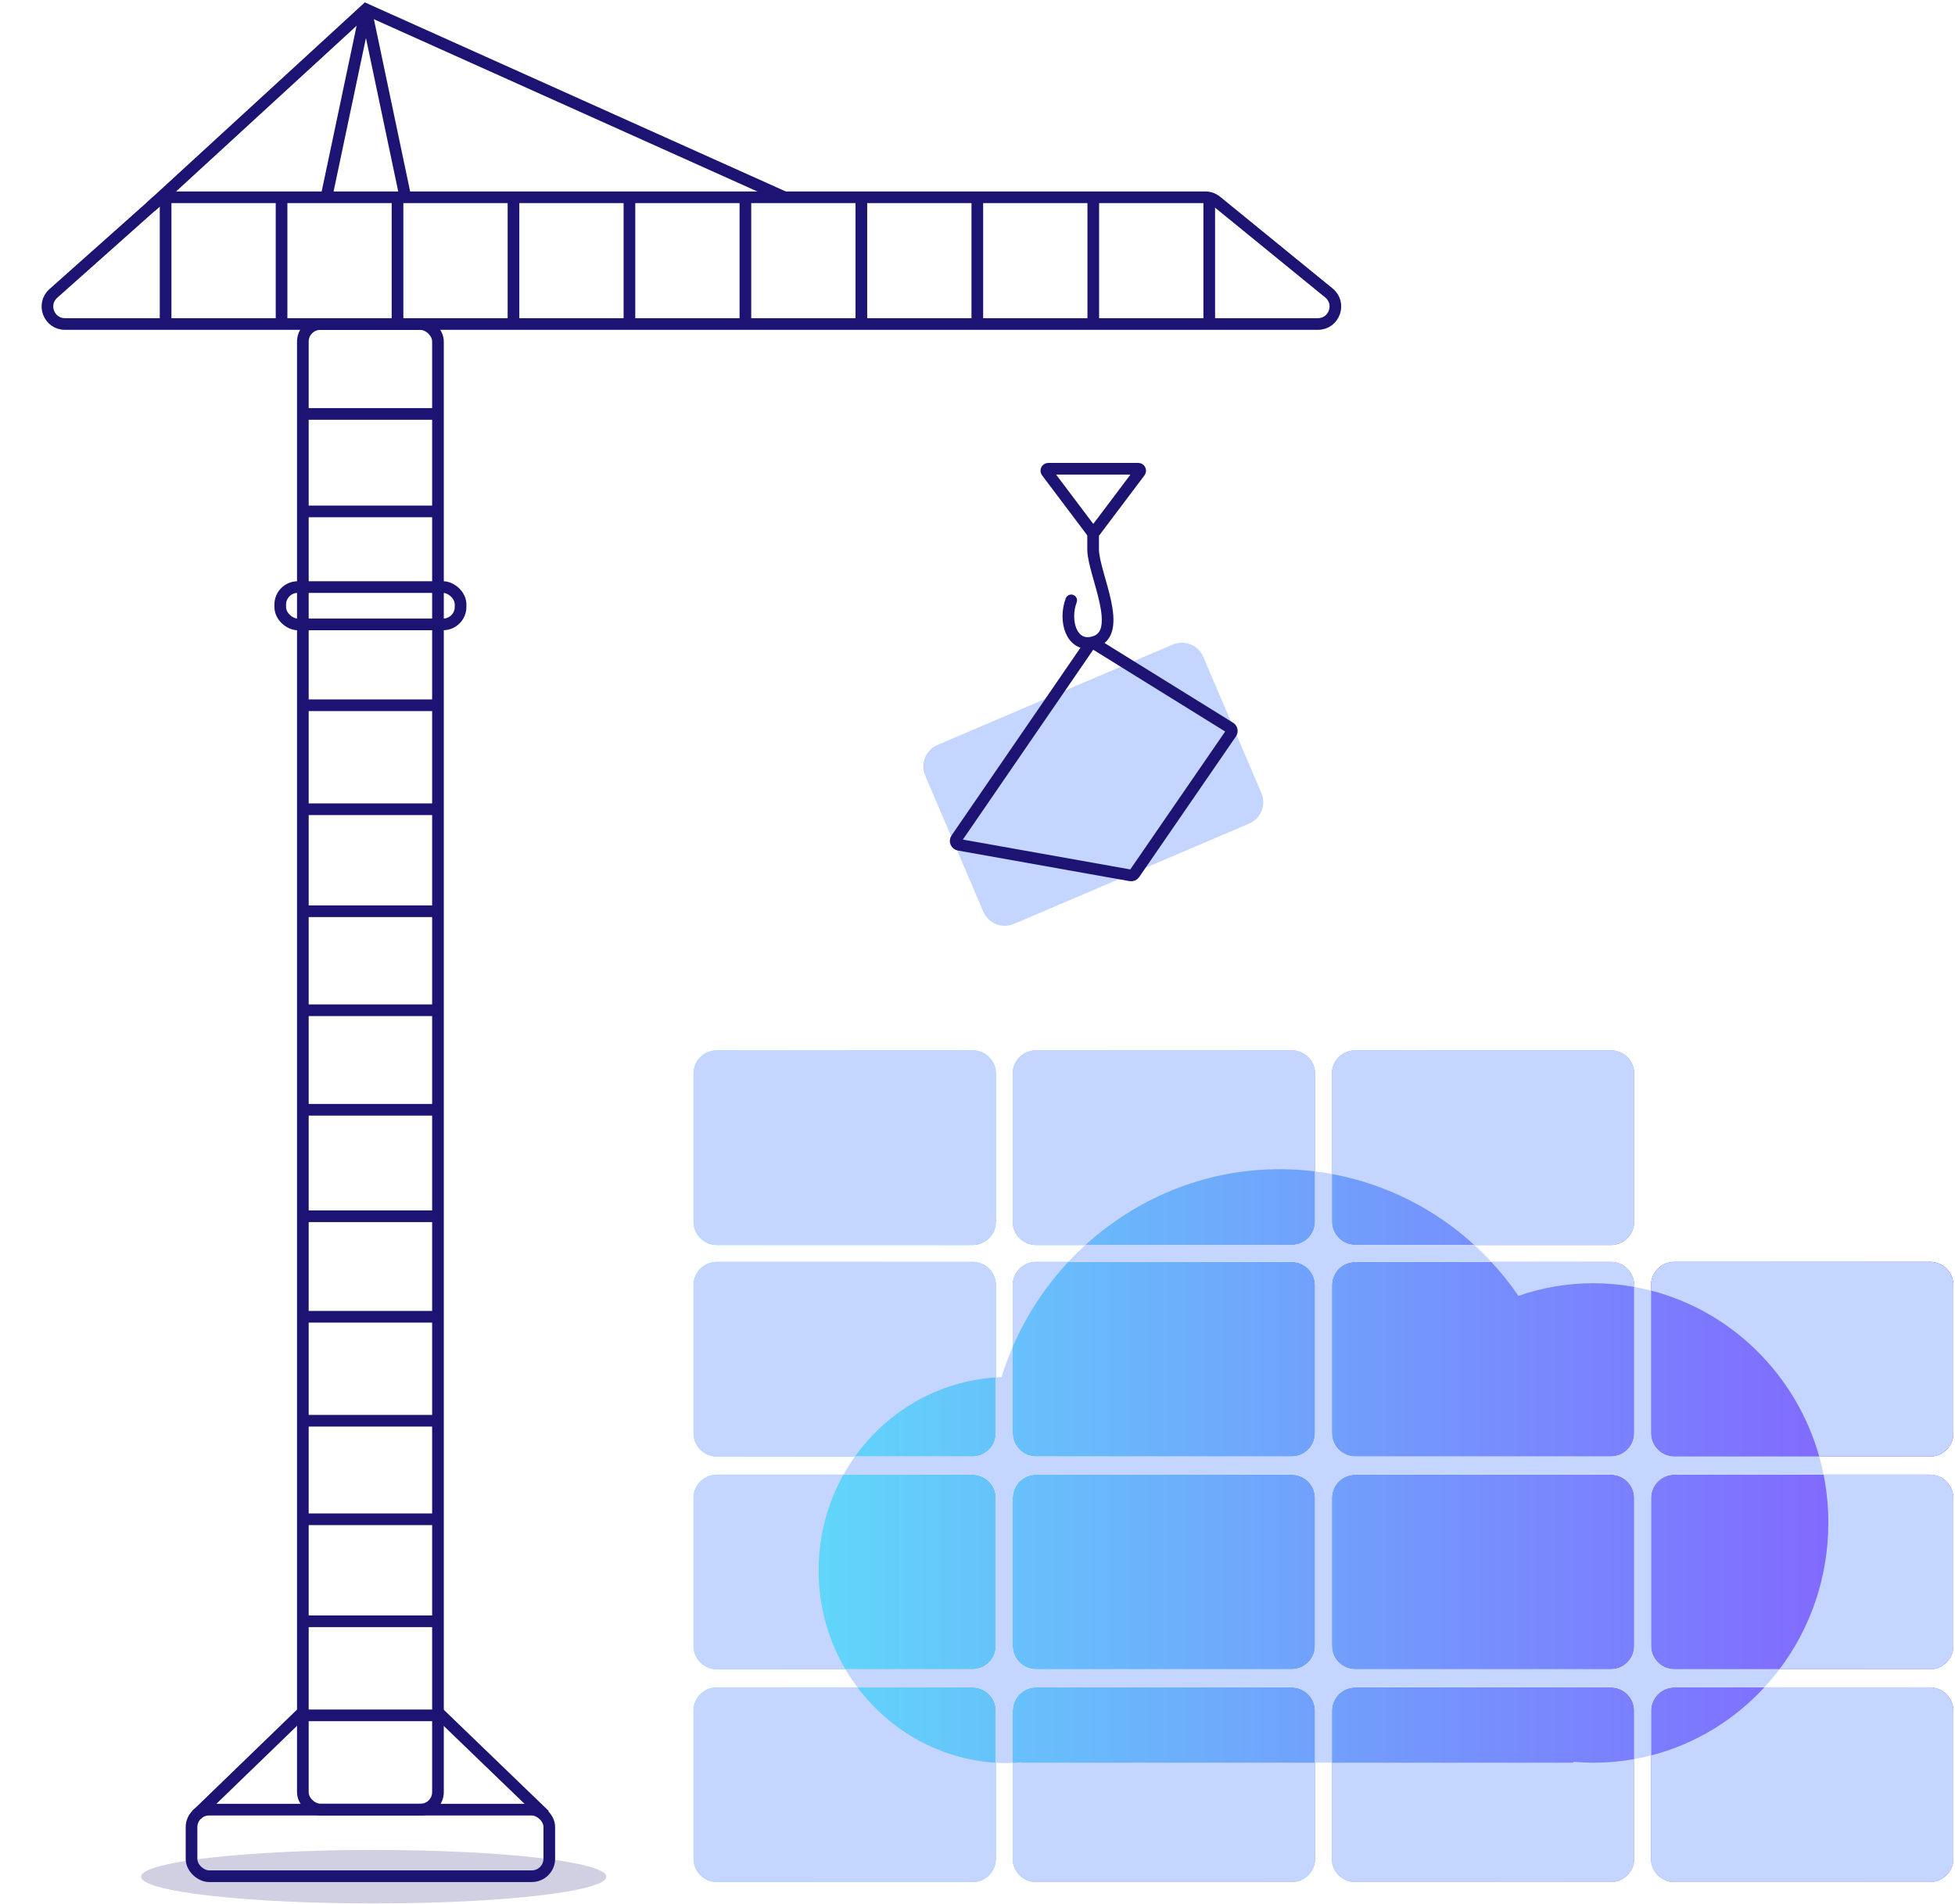 <svg width="503" height="490" viewBox="0 0 503 490" fill="none" xmlns="http://www.w3.org/2000/svg">
<path fill-rule="evenodd" clip-rule="evenodd" d="M266.555 379.442C263.241 379.442 260.555 382.128 260.555 385.442V423.531C260.555 426.845 263.241 429.531 266.555 429.531H332.352C335.666 429.531 338.352 426.845 338.352 423.531V385.442C338.352 382.128 335.666 379.442 332.352 379.442H266.555ZM184.436 379.442C181.122 379.442 178.436 382.128 178.436 385.442V423.531C178.436 426.845 181.122 429.531 184.436 429.531H250.233C253.547 429.531 256.233 426.845 256.233 423.531V385.442C256.233 382.128 253.547 379.442 250.233 379.442H184.436ZM342.674 385.442C342.674 382.128 345.36 379.442 348.674 379.442H414.471C417.785 379.442 420.471 382.128 420.471 385.442V423.531C420.471 426.845 417.785 429.531 414.471 429.531H348.674C345.36 429.531 342.674 426.845 342.674 423.531V385.442ZM430.793 379.442C427.479 379.442 424.793 382.128 424.793 385.442V423.531C424.793 426.845 427.479 429.531 430.793 429.531H496.59C499.904 429.531 502.59 426.845 502.59 423.531V385.442C502.59 382.128 499.903 379.442 496.59 379.442H430.793Z" fill="url(#paint0_linear_1795_2864)"/>
<path fill-rule="evenodd" clip-rule="evenodd" d="M266.555 324.691C263.241 324.691 260.555 327.377 260.555 330.691V368.78C260.555 372.094 263.241 374.78 266.555 374.78H332.352C335.666 374.78 338.352 372.094 338.352 368.78V330.691C338.352 327.377 335.666 324.691 332.352 324.691H266.555ZM184.436 324.691C181.122 324.691 178.436 327.377 178.436 330.691V368.78C178.436 372.094 181.122 374.78 184.436 374.78H250.233C253.547 374.78 256.233 372.094 256.233 368.78V330.691C256.233 327.377 253.547 324.691 250.233 324.691H184.436ZM342.674 330.691C342.674 327.377 345.36 324.691 348.674 324.691H414.471C417.785 324.691 420.471 327.377 420.471 330.691V368.78C420.471 372.094 417.785 374.78 414.471 374.78H348.674C345.36 374.78 342.674 372.094 342.674 368.78V330.691ZM430.793 324.691C427.479 324.691 424.793 327.377 424.793 330.691V368.78C424.793 372.094 427.479 374.78 430.793 374.78H496.59C499.904 374.78 502.59 372.094 502.59 368.78V330.691C502.59 327.377 499.903 324.691 496.59 324.691H430.793Z" fill="url(#paint1_linear_1795_2864)"/>
<path fill-rule="evenodd" clip-rule="evenodd" d="M266.555 434.182C263.241 434.182 260.555 436.868 260.555 440.182V478.271C260.555 481.585 263.241 484.271 266.555 484.271H332.352C335.666 484.271 338.352 481.585 338.352 478.271V440.182C338.352 436.868 335.666 434.182 332.352 434.182H266.555ZM184.436 434.182C181.122 434.182 178.436 436.868 178.436 440.182V478.272C178.436 481.585 181.122 484.272 184.436 484.272H250.233C253.547 484.272 256.233 481.585 256.233 478.272V440.182C256.233 436.868 253.547 434.182 250.233 434.182H184.436ZM342.674 440.182C342.674 436.868 345.36 434.182 348.674 434.182H414.471C417.785 434.182 420.471 436.868 420.471 440.182V478.271C420.471 481.585 417.785 484.271 414.471 484.271H348.674C345.36 484.271 342.674 481.585 342.674 478.271V440.182ZM430.793 434.182C427.479 434.182 424.793 436.868 424.793 440.182V478.271C424.793 481.585 427.479 484.271 430.793 484.271H496.59C499.904 484.271 502.59 481.585 502.59 478.271V440.182C502.59 436.868 499.903 434.182 496.59 434.182H430.793Z" fill="url(#paint2_linear_1795_2864)"/>
<path fill-rule="evenodd" clip-rule="evenodd" d="M184.436 270.27C181.122 270.27 178.436 272.956 178.436 276.27V314.359C178.436 317.673 181.122 320.359 184.436 320.359H250.233C253.547 320.359 256.233 317.673 256.233 314.359V276.27C256.233 272.956 253.547 270.27 250.233 270.27H184.436ZM266.555 270.27C263.241 270.27 260.555 272.956 260.555 276.27V314.359C260.555 317.673 263.241 320.359 266.555 320.359H332.352C335.666 320.359 338.352 317.673 338.352 314.359V276.27C338.352 272.956 335.666 270.27 332.352 270.27H266.555ZM342.674 276.27C342.674 272.956 345.36 270.27 348.674 270.27H414.471C417.785 270.27 420.471 272.956 420.471 276.27V314.359C420.471 317.673 417.785 320.359 414.471 320.359H348.674C345.36 320.359 342.674 317.673 342.674 314.359V276.27ZM430.793 324.691C427.479 324.691 424.793 327.377 424.793 330.691V368.78C424.793 372.094 427.479 374.78 430.793 374.78H496.59C499.904 374.78 502.59 372.094 502.59 368.78V330.691C502.59 327.377 499.904 324.691 496.59 324.691H430.793Z" fill="url(#paint3_linear_1795_2864)"/>
<path fill-rule="evenodd" clip-rule="evenodd" d="M241.201 191.678C238.153 192.978 236.736 196.503 238.037 199.551L252.984 234.585C254.285 237.633 257.81 239.049 260.858 237.749L321.376 211.928C324.424 210.627 325.841 207.102 324.54 204.054L309.593 169.02C308.292 165.973 304.767 164.556 301.719 165.856L241.201 191.678ZM266.555 270.249C263.241 270.249 260.555 272.935 260.555 276.249V314.338C260.555 317.652 263.241 320.338 266.555 320.338H279.281C277.747 321.732 276.272 323.186 274.86 324.698H266.555C263.241 324.698 260.555 327.385 260.555 330.698V346.569C259.461 349.097 258.497 351.694 257.67 354.35C257.189 354.367 256.71 354.392 256.233 354.423V330.698C256.233 327.385 253.547 324.698 250.233 324.698H184.436C181.122 324.698 178.436 327.385 178.436 330.698V368.788C178.436 372.101 181.122 374.788 184.436 374.788H219.975C218.909 376.278 217.923 377.831 217.023 379.439H184.436C181.122 379.439 178.436 382.125 178.436 385.439V423.528C178.436 426.842 181.122 429.528 184.436 429.528H217.52C218.469 431.14 219.505 432.693 220.621 434.179H184.436C181.122 434.179 178.436 436.866 178.436 440.179V478.269C178.436 481.582 181.122 484.269 184.436 484.269H250.233C253.547 484.269 256.233 481.582 256.233 478.269V453.579C257.27 453.642 258.316 453.673 259.369 453.668C259.743 453.63 260.143 453.605 260.555 453.585V478.269C260.555 481.582 263.241 484.269 266.555 484.269H332.352C335.666 484.269 338.352 481.582 338.352 478.269V453.56H342.674V478.269C342.674 481.582 345.36 484.269 348.674 484.269H414.471C417.785 484.269 420.471 481.582 420.471 478.269V452.638C421.93 452.377 423.372 452.063 424.793 451.698V478.269C424.793 481.582 427.479 484.269 430.793 484.269H496.59C499.904 484.269 502.59 481.582 502.59 478.269V440.179C502.59 436.865 499.903 434.179 496.59 434.179H453.948C455.317 432.696 456.614 431.144 457.835 429.528H496.59C499.904 429.528 502.59 426.842 502.59 423.528V385.439C502.59 382.125 499.903 379.439 496.59 379.439H469.187C468.872 377.865 468.498 376.314 468.068 374.788H496.59C499.904 374.788 502.59 372.101 502.59 368.788V330.698C502.59 327.385 499.903 324.698 496.59 324.698H430.793C427.479 324.698 424.793 327.385 424.793 330.698V332.081C423.371 331.714 421.93 331.398 420.471 331.136V330.698C420.471 327.385 417.785 324.698 414.471 324.698H383.696C382.283 323.174 380.819 321.721 379.308 320.338H414.471C417.785 320.338 420.471 317.652 420.471 314.338V276.249C420.471 272.935 417.785 270.249 414.471 270.249H348.674C345.36 270.249 342.674 272.935 342.674 276.249V302.086C341.24 301.82 339.799 301.598 338.352 301.418V276.249C338.352 272.935 335.666 270.249 332.352 270.249H266.555ZM342.674 302.086V314.338C342.674 317.652 345.36 320.338 348.674 320.338H379.308C368.822 310.743 356.074 304.564 342.674 302.086ZM383.696 324.698H348.674C345.36 324.698 342.674 327.385 342.674 330.698V368.788C342.674 372.101 345.36 374.788 348.674 374.788H414.471C417.785 374.788 420.471 372.101 420.471 368.788V331.136C417.037 330.519 413.504 330.197 409.899 330.197C403.317 330.197 396.842 331.281 390.684 333.447C388.535 330.314 386.197 327.396 383.696 324.698ZM424.793 332.081V368.788C424.793 372.101 427.479 374.788 430.793 374.788H468.068C462.156 353.805 445.6 337.449 424.793 332.081ZM469.187 379.439H430.793C427.479 379.439 424.793 382.125 424.793 385.439V423.528C424.793 426.842 427.479 429.528 430.793 429.528H457.835C465.722 419.088 470.408 406.002 470.408 391.825C470.408 387.58 469.987 383.438 469.187 379.439ZM453.948 434.179H430.793C427.479 434.179 424.793 436.865 424.793 440.179V451.698C436.132 448.783 446.185 442.593 453.948 434.179ZM420.471 452.638V440.179C420.471 436.865 417.785 434.179 414.471 434.179H348.674C345.36 434.179 342.674 436.865 342.674 440.179V453.56H404.803V453.343C406.502 453.452 408.2 453.56 410.005 453.56C413.576 453.56 417.073 453.244 420.471 452.638ZM338.352 453.56V440.179C338.352 436.865 335.666 434.179 332.352 434.179H266.555C263.241 434.179 260.555 436.865 260.555 440.179V453.585C260.741 453.575 260.929 453.567 261.118 453.558C261.703 453.532 262.3 453.505 262.872 453.452V453.56H338.352ZM256.233 453.579V440.179C256.233 436.866 253.547 434.179 250.233 434.179H220.621C228.96 445.287 241.78 452.69 256.233 453.579ZM217.52 429.528H250.233C253.547 429.528 256.233 426.842 256.233 423.528V385.439C256.233 382.125 253.547 379.439 250.233 379.439H217.023C212.699 387.158 210.348 396.154 210.643 405.688C210.919 414.392 213.398 422.523 217.52 429.528ZM219.975 374.788H250.233C253.547 374.788 256.233 372.101 256.233 368.788V354.423C241.267 355.41 228.234 363.235 219.975 374.788ZM260.555 346.569V368.788C260.555 372.101 263.241 374.788 266.555 374.788H332.352C335.666 374.788 338.352 372.101 338.352 368.788V330.698C338.352 327.385 335.666 324.698 332.352 324.698H274.86C268.903 331.076 264.06 338.469 260.555 346.569ZM338.352 301.418V314.338C338.352 317.652 335.666 320.338 332.352 320.338H279.281C281.445 318.372 283.727 316.529 286.12 314.818C301.915 303.452 320.549 299.201 338.352 301.418ZM184.436 270.249C181.122 270.249 178.436 272.935 178.436 276.249V314.338C178.436 317.652 181.122 320.338 184.436 320.338H250.233C253.547 320.338 256.233 317.652 256.233 314.338V276.249C256.233 272.935 253.547 270.249 250.233 270.249H184.436ZM260.555 385.439C260.555 382.125 263.241 379.439 266.555 379.439H332.352C335.666 379.439 338.352 382.125 338.352 385.439V423.528C338.352 426.842 335.666 429.528 332.352 429.528H266.555C263.241 429.528 260.555 426.842 260.555 423.528V385.439ZM348.674 379.439C345.36 379.439 342.674 382.125 342.674 385.439V423.528C342.674 426.842 345.36 429.528 348.674 429.528H414.471C417.785 429.528 420.471 426.842 420.471 423.528V385.439C420.471 382.125 417.785 379.439 414.471 379.439H348.674Z" fill="#C4D6FF"/>
<ellipse opacity="0.2" cx="96.147" cy="482.897" rx="59.853" ry="6.881" fill="#1D1372"/>
<rect x="1.5" y="1.5" width="17.124" height="92.049" rx="4.5" transform="matrix(4.37114e-08 1 1 -4.37114e-08 47.777 464.145)" stroke="#1D1372" stroke-width="3"/>
<rect x="1.5" y="1.5" width="382.241" height="34.764" rx="4.5" transform="matrix(4.37114e-08 1 1 -4.37114e-08 76.42 81.886)" stroke="#1D1372" stroke-width="3"/>
<path d="M77.01 441.382H111.973" stroke="#1D1372" stroke-width="3"/>
<path d="M77.01 417.175H111.973" stroke="#1D1372" stroke-width="3"/>
<path d="M77.82 390.928H112.783" stroke="#1D1372" stroke-width="3"/>
<path d="M77.82 365.574H112.783" stroke="#1D1372" stroke-width="3"/>
<path d="M77.01 338.819H111.973" stroke="#1D1372" stroke-width="3"/>
<path d="M77.01 312.955H111.973" stroke="#1D1372" stroke-width="3"/>
<path d="M77.82 285.562H112.783" stroke="#1D1372" stroke-width="3"/>
<path d="M76.928 259.953H111.892" stroke="#1D1372" stroke-width="3"/>
<path d="M77.82 234.472H112.783" stroke="#1D1372" stroke-width="3"/>
<path d="M77.82 208.226H112.783" stroke="#1D1372" stroke-width="3"/>
<path d="M77.82 181.47H112.783" stroke="#1D1372" stroke-width="3"/>
<path d="M78.665 131.592H113.629" stroke="#1D1372" stroke-width="3"/>
<path d="M78.665 106.512H113.629" stroke="#1D1372" stroke-width="3"/>
<path d="M42.607 49.585L42.607 82.046" stroke="#1D1372" stroke-width="3"/>
<path d="M72.442 50.837L72.442 83.297" stroke="#1D1372" stroke-width="3"/>
<path d="M102.277 51.465L102.277 83.925" stroke="#1D1372" stroke-width="3"/>
<path d="M132.112 51.465L132.112 83.925" stroke="#1D1372" stroke-width="3"/>
<path d="M161.948 51.465L161.948 83.925" stroke="#1D1372" stroke-width="3"/>
<path d="M191.783 51.465L191.783 83.925" stroke="#1D1372" stroke-width="3"/>
<path d="M221.618 50.837L221.618 83.297" stroke="#1D1372" stroke-width="3"/>
<path d="M251.453 50.837L251.453 83.297" stroke="#1D1372" stroke-width="3"/>
<path d="M281.288 50.837L281.288 83.297" stroke="#1D1372" stroke-width="3"/>
<path d="M311.124 50.837L311.124 83.297" stroke="#1D1372" stroke-width="3"/>
<path d="M83.942 50.942L94.156 2.493L104.343 50.942" stroke="#1D1372" stroke-width="3"/>
<path d="M38.848 53.151L94.156 2.385L201.674 50.687" stroke="#1D1372" stroke-width="3"/>
<path d="M50.591 466.975L78.03 440.43" stroke="#1D1372" stroke-width="3"/>
<path d="M140.146 467.064L112.707 440.609" stroke="#1D1372" stroke-width="3"/>
<rect x="1.5" y="1.5" width="9.61" height="46.4" rx="4.5" transform="matrix(4.37114e-08 1 1 -4.37114e-08 70.602 149.558)" stroke="#1D1372" stroke-width="3"/>
<path d="M310.12 50.763C311.156 50.763 312.161 51.121 312.964 51.776L341.916 75.383C345.196 78.058 343.305 83.371 339.072 83.371L16.711 83.371C12.575 83.371 10.63 78.26 13.719 75.51L40.239 51.902C41.063 51.169 42.128 50.763 43.231 50.763L310.12 50.763Z" stroke="#1D1372" stroke-width="3"/>
<mask id="path-38-inside-1_1795_2864" fill="white">
<rect width="21.08" height="39.875" rx="2" transform="matrix(-1 0 0 1 291.828 82.046)"/>
</mask>
<rect width="21.08" height="39.875" rx="2" transform="matrix(-1 0 0 1 291.828 82.046)" stroke="#1D1372" stroke-width="6" mask="url(#path-38-inside-1_1795_2864)"/>
<path d="M280.889 136.776C281.089 137.042 281.488 137.042 281.688 136.776L293.262 121.41C293.511 121.081 293.276 120.61 292.863 120.61L269.714 120.61C269.301 120.61 269.066 121.081 269.314 121.41L280.889 136.776Z" stroke="#1D1372" stroke-width="3"/>
<path d="M281.248 136.354L281.248 141.372C281.249 147.621 289.645 163.173 281.249 165.267C275.612 166.673 273.652 159.63 275.612 154.484" stroke="#1D1372" stroke-width="3" stroke-linecap="round"/>
<path d="M290.864 225.248L246.708 217.375C245.993 217.248 245.648 216.424 246.059 215.825L280.306 165.937C280.609 165.496 281.204 165.371 281.658 165.653L316.458 187.229C316.943 187.53 317.078 188.175 316.755 188.645L291.863 224.83C291.641 225.153 291.25 225.317 290.864 225.248Z" stroke="#1D1372" stroke-width="3"/>
<defs>
<linearGradient id="paint0_linear_1795_2864" x1="178.436" y1="404.487" x2="502.59" y2="404.487" gradientUnits="userSpaceOnUse">
<stop stop-color="#5DE3F9"/>
<stop offset="1" stop-color="#855DFF"/>
</linearGradient>
<linearGradient id="paint1_linear_1795_2864" x1="178.436" y1="349.736" x2="502.59" y2="349.736" gradientUnits="userSpaceOnUse">
<stop stop-color="#5DE3F9"/>
<stop offset="1" stop-color="#855DFF"/>
</linearGradient>
<linearGradient id="paint2_linear_1795_2864" x1="178.436" y1="459.227" x2="502.59" y2="459.227" gradientUnits="userSpaceOnUse">
<stop stop-color="#5DE3F9"/>
<stop offset="1" stop-color="#855DFF"/>
</linearGradient>
<linearGradient id="paint3_linear_1795_2864" x1="178.436" y1="322.525" x2="502.59" y2="322.525" gradientUnits="userSpaceOnUse">
<stop stop-color="#5DE3F9"/>
<stop offset="1" stop-color="#855DFF"/>
</linearGradient>
</defs>
</svg>
